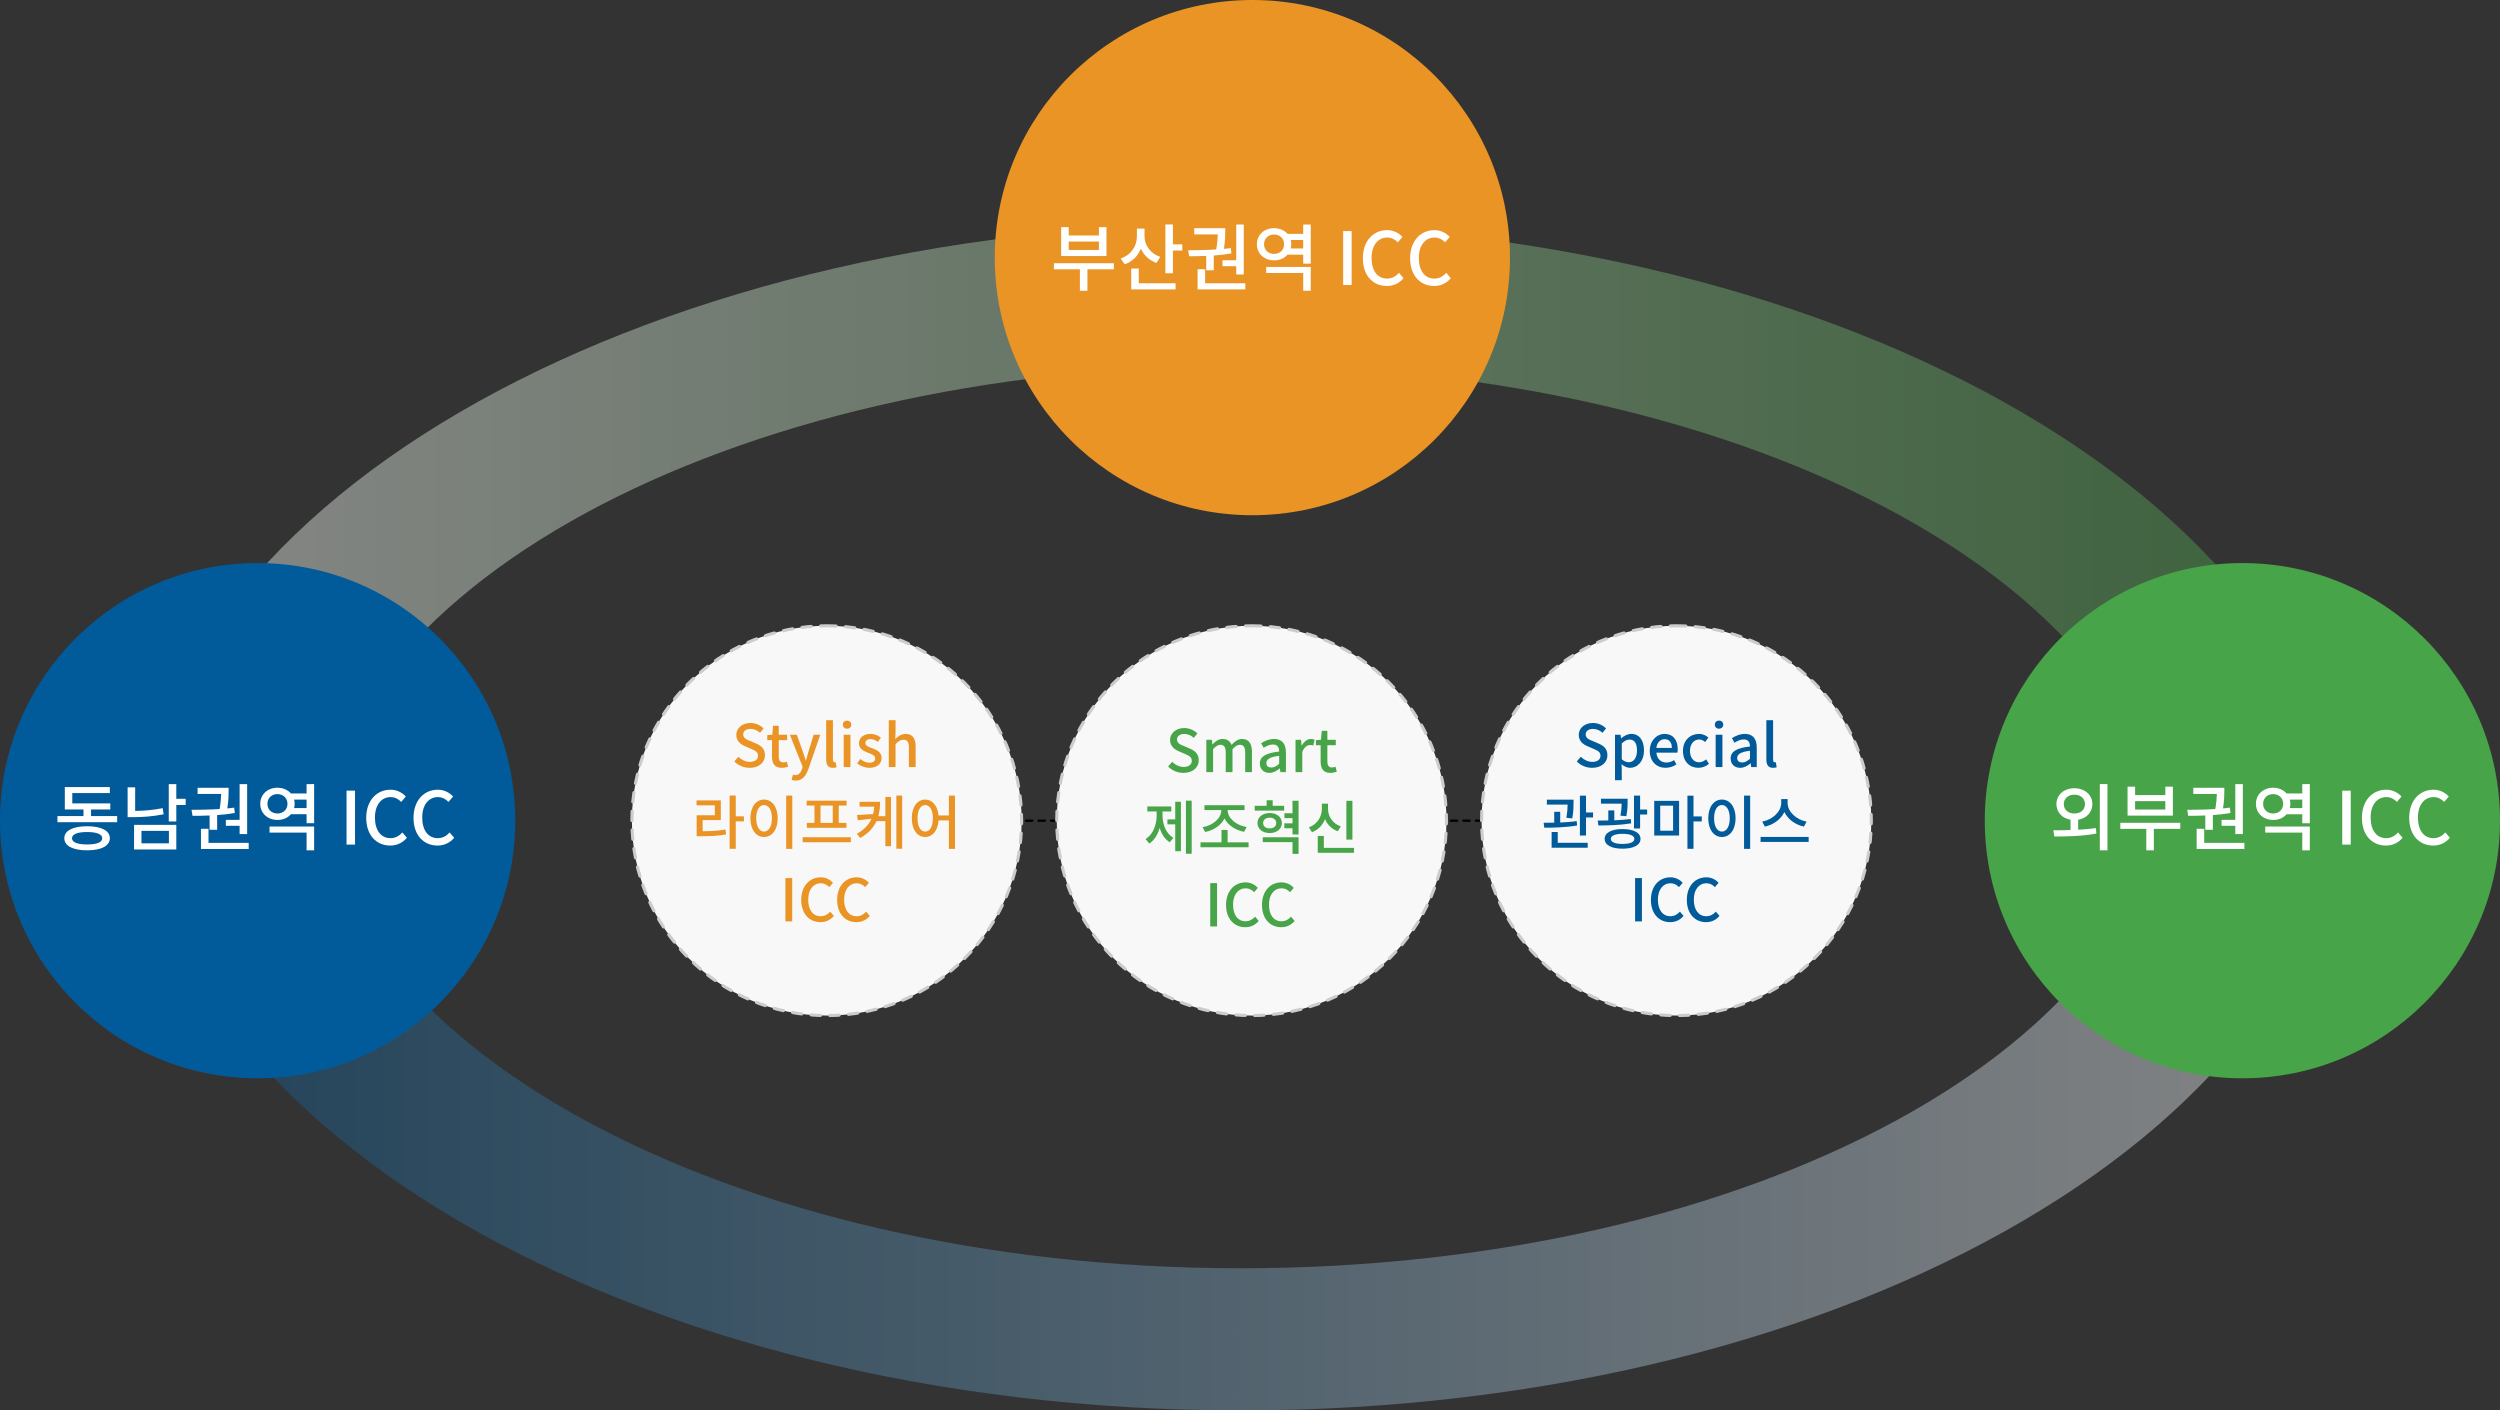 <?xml version="1.0" encoding="utf-8"?>
<!-- Generator: Adobe Illustrator 13.0.0, SVG Export Plug-In . SVG Version: 6.00 Build 14948)  -->
<!DOCTYPE svg PUBLIC "-//W3C//DTD SVG 1.1//EN" "http://www.w3.org/Graphics/SVG/1.1/DTD/svg11.dtd">
<svg version="1.1" id="레이어_1" xmlns="http://www.w3.org/2000/svg" xmlns:xlink="http://www.w3.org/1999/xlink" x="0px"
	 y="0px" width="800.287px" height="451.502px" viewBox="0 0 800.287 451.502" enable-background="new 0 0 800.287 451.502"
	 xml:space="preserve">
<rect x="0" y="0" width="800.287" height="451.502" fill="#333333" stroke="none"/>
<linearGradient id="SVGID_1_" gradientUnits="userSpaceOnUse" x1="-80.173" y1="151.573" x2="627.826" y2="151.573" gradientTransform="matrix(1 0 0 -1 123.345 326.575)">
	<stop  offset="0" style="stop-color:#FFFFFF"/>
	<stop  offset="1" style="stop-color:#49A448"/>
</linearGradient>
<path opacity="0.41" fill="url(#SVGID_1_)" enable-background="new    " d="M397.172,71.502c-195.509,0-354,92.678-354,207h57.275
	c0-89.187,132.848-161.488,296.725-161.488c163.875,0,296.724,72.302,296.724,161.488h57.275
	C751.171,164.18,592.68,71.502,397.172,71.502z"/>
<linearGradient id="SVGID_2_" gradientUnits="userSpaceOnUse" x1="-892.255" y1="-21.428" x2="-184.255" y2="-21.428" gradientTransform="matrix(-1 0 0 -1 -141.084 326.575)">
	<stop  offset="0" style="stop-color:#FFFFFF"/>
	<stop  offset="1" style="stop-color:#035791"/>
</linearGradient>
<path opacity="0.4" fill="url(#SVGID_2_)" enable-background="new    " d="M397.172,405.991
	c163.876,0,296.724-72.301,296.724-161.488h57.275c0,114.324-158.491,207-354,207s-354-92.676-354-207h57.275
	C100.447,333.69,233.296,405.991,397.172,405.991z"/>
<circle fill="#015B9A" cx="82.467" cy="262.711" r="82.467"/>
<g>
	<path fill="#FFFFFF" d="M37.506,261.231v1.97h-19.12v-1.97h8.342v-2.107h-5.976v-7.17h14.412v1.922H23.142v3.302h12.162v1.946
		h-6.163v2.107H37.506z M35.164,268.333c0,2.461-2.742,3.865-7.288,3.865c-4.523,0-7.287-1.404-7.287-3.865
		c0-2.438,2.764-3.842,7.287-3.842C32.421,264.491,35.164,265.896,35.164,268.333z M32.726,268.333c0-1.288-1.757-1.99-4.85-1.99
		s-4.827,0.702-4.827,1.99c0,1.313,1.734,1.992,4.827,1.992S32.726,269.644,32.726,268.333z"/>
	<path fill="#FFFFFF" d="M52.383,260.67c-3.538,0.702-6.725,0.913-9.818,0.913h-1.711v-9.537h2.415v7.547
		c2.765-0.049,5.694-0.259,8.811-0.892L52.383,260.67z M42.916,264.044h13.521v7.875H42.916V264.044z M45.283,269.972h8.788v-4.007
		h-8.788V269.972L45.283,269.972z M59.438,257.694h-3v5.271h-2.414v-11.948h2.414v4.685h3V257.694z"/>
	<path fill="#FFFFFF" d="M67.097,261.045c-1.946,0.095-3.821,0.117-5.46,0.117l-0.329-1.921c2.625-0.025,5.835-0.049,8.998-0.26
		c0.351-2.062,0.445-3.654,0.493-4.826h-7.546v-1.967h9.936v0.793c0,1.149,0,3.119-0.423,5.813c0.728-0.071,1.477-0.164,2.204-0.259
		l0.188,1.711c-1.851,0.327-3.773,0.541-5.647,0.679v4.714h-2.413L67.097,261.045L67.097,261.045z M79.609,269.808v1.971H64.332
		v-6.469h2.413v4.498H79.609z M76.703,262.45v-11.434h2.414v15.981h-2.414v-2.647h-4.404v-1.9H76.703z"/>
	<path fill="#FFFFFF" d="M100.555,250.994v12.534h-2.413v-2.881h-5.015c-0.984,1.147-2.53,1.852-4.312,1.828
		c-3.14,0-5.508-2.158-5.508-5.156c0-3.022,2.368-5.155,5.508-5.155c1.782,0,3.328,0.703,4.312,1.827h5.015v-2.975L100.555,250.994z
		 M92.025,257.319c0-1.853-1.382-3.118-3.21-3.118s-3.21,1.267-3.21,3.118c0,1.851,1.383,3.093,3.21,3.093
		C90.644,260.412,92.025,259.169,92.025,257.319z M86.285,264.583h14.271v7.614h-2.413v-5.669H86.285V264.583z M98.142,258.679
		v-2.72h-3.984c0.095,0.423,0.164,0.867,0.164,1.36c0,0.468-0.069,0.936-0.187,1.357h4.007V258.679z"/>
	<path fill="#FFFFFF" d="M110.933,253.101h2.716v17.27h-2.716V253.101z"/>
	<path fill="#FFFFFF" d="M117.234,261.795c0-5.625,3.422-8.998,7.781-8.998c2.155,0,3.842,1.029,4.897,2.179l-1.477,1.733
		c-0.891-0.914-1.968-1.548-3.373-1.548c-2.977,0-5.039,2.486-5.039,6.54c0,4.1,1.921,6.606,4.967,6.606
		c1.594,0,2.788-0.703,3.82-1.828l1.452,1.711c-1.383,1.594-3.141,2.483-5.366,2.483
		C120.562,270.675,117.234,267.442,117.234,261.795z"/>
	<path fill="#FFFFFF" d="M132.37,261.795c0-5.625,3.421-8.998,7.779-8.998c2.157,0,3.844,1.029,4.898,2.179l-1.477,1.733
		c-0.89-0.914-1.967-1.548-3.374-1.548c-2.976,0-5.039,2.486-5.039,6.54c0,4.1,1.923,6.606,4.969,6.606
		c1.592,0,2.788-0.703,3.82-1.828l1.452,1.711c-1.383,1.594-3.141,2.483-5.366,2.483C135.698,270.675,132.37,267.442,132.37,261.795
		z"/>
</g>
<path fill="#48A448" d="M800.287,262.709c0,45.546-36.921,82.47-82.467,82.47s-82.466-36.924-82.466-82.47
	c0-45.543,36.92-82.466,82.466-82.466S800.287,217.167,800.287,262.709z"/>
<g>
	<path fill="#FFFFFF" d="M665.25,265.616c1.899-0.116,3.844-0.26,5.672-0.539l0.164,1.757c-4.663,0.892-9.726,0.938-13.474,0.938
		l-0.305-1.992c1.616,0,3.535,0,5.506-0.071v-3.302c-2.671-0.447-4.521-2.393-4.521-4.993c0-3.001,2.436-5.085,5.74-5.085
		c3.306,0,5.764,2.084,5.764,5.085c0,2.603-1.874,4.546-4.546,4.993V265.616L665.25,265.616z M664.032,260.412
		c1.968,0,3.396-1.172,3.396-2.999c0-1.854-1.43-3.021-3.396-3.021c-1.944,0-3.375,1.17-3.375,3.021
		C660.657,259.24,662.087,260.412,664.032,260.412z M674.625,250.992v21.207h-2.437v-21.207H674.625z"/>
	<path fill="#FFFFFF" d="M697.937,265.333h-8.459v6.865h-2.412v-6.865h-8.32v-1.943h19.191V265.333z M695.57,261.091h-14.504v-9.257
		h2.411v2.673h9.677v-2.673h2.416V261.091z M693.154,256.451h-9.677v2.696h9.677V256.451z"/>
	<path fill="#FFFFFF" d="M705.947,261.045c-1.944,0.095-3.82,0.118-5.458,0.118l-0.329-1.924c2.626-0.022,5.834-0.047,8.999-0.258
		c0.35-2.063,0.443-3.654,0.491-4.826h-7.547v-1.969h9.938v0.795c0,1.149,0,3.117-0.424,5.813c0.729-0.071,1.478-0.164,2.205-0.259
		l0.188,1.711c-1.851,0.327-3.772,0.54-5.647,0.679v4.712h-2.414L705.947,261.045L705.947,261.045z M718.461,269.81v1.969h-15.279
		v-6.469h2.416v4.5H718.461z M715.554,262.45v-11.436h2.415v15.981h-2.415v-2.647h-4.401v-1.898H715.554z"/>
	<path fill="#FFFFFF" d="M739.407,250.992v12.539h-2.414v-2.884h-5.014c-0.983,1.147-2.532,1.852-4.313,1.826
		c-3.142,0-5.51-2.154-5.51-5.154c0-3.021,2.368-5.155,5.51-5.155c1.779,0,3.328,0.702,4.313,1.828h5.014v-2.978L739.407,250.992z
		 M730.877,257.319c0-1.851-1.383-3.117-3.21-3.117s-3.211,1.268-3.211,3.117c0,1.853,1.384,3.093,3.211,3.093
		S730.877,259.171,730.877,257.319z M725.136,264.584h14.271v7.614h-2.414v-5.668h-11.856L725.136,264.584L725.136,264.584z
		 M736.993,258.679v-2.718h-3.984c0.096,0.419,0.166,0.866,0.166,1.358c0,0.469-0.07,0.937-0.187,1.357h4.005V258.679z"/>
	<path fill="#FFFFFF" d="M749.785,253.103h2.717v17.269h-2.717V253.103z"/>
	<path fill="#FFFFFF" d="M756.085,261.795c0-5.625,3.423-8.998,7.782-8.998c2.153,0,3.841,1.029,4.896,2.181l-1.477,1.731
		c-0.891-0.913-1.968-1.547-3.375-1.547c-2.977,0-5.036,2.485-5.036,6.539c0,4.103,1.922,6.608,4.967,6.608
		c1.593,0,2.786-0.703,3.819-1.83l1.453,1.715c-1.385,1.591-3.142,2.48-5.367,2.48C759.413,270.676,756.085,267.442,756.085,261.795
		z"/>
	<path fill="#FFFFFF" d="M771.222,261.795c0-5.625,3.42-8.998,7.78-8.998c2.153,0,3.843,1.029,4.896,2.181l-1.479,1.731
		c-0.892-0.913-1.968-1.547-3.374-1.547c-2.975,0-5.037,2.485-5.037,6.539c0,4.103,1.922,6.608,4.966,6.608
		c1.595,0,2.79-0.703,3.822-1.83l1.454,1.715c-1.385,1.591-3.141,2.48-5.367,2.48C774.55,270.676,771.222,267.442,771.222,261.795z"
		/>
</g>
<circle fill="#E99425" cx="400.904" cy="82.466" r="82.467"/>
<g>
	<path fill="#FFFFFF" d="M356.565,86.203h-8.459v6.866h-2.415v-6.866h-8.318v-1.941h19.192V86.203z M354.198,81.964h-14.505v-9.256
		h2.413v2.671h9.677v-2.671h2.415V81.964z M351.783,77.321h-9.677v2.697h9.677V77.321z"/>
	<path fill="#FFFFFF" d="M370.198,84.164c-2.342-0.818-4.055-2.504-4.99-4.566c-0.915,2.318-2.671,4.124-5.155,5.013l-1.313-1.875
		c3.399-1.148,5.202-4.007,5.202-7.1v-2.462h2.438v2.485c0,2.81,1.827,5.482,5.037,6.584L370.198,84.164z M364.529,90.68h11.787
		v1.966h-14.2v-6.677h2.413V90.68L364.529,90.68z M378.472,78.213v1.992h-3v7.262h-2.413V71.864h2.413v6.349H378.472z"/>
	<path fill="#FFFFFF" d="M386.131,81.916c-1.946,0.095-3.821,0.118-5.46,0.118l-0.33-1.921c2.625-0.025,5.836-0.048,9-0.258
		c0.353-2.062,0.443-3.656,0.492-4.828h-7.547v-1.97h9.936v0.8c0,1.149,0,3.115-0.422,5.811c0.729-0.069,1.478-0.167,2.204-0.256
		l0.188,1.709c-1.852,0.329-3.774,0.54-5.648,0.678v4.71h-2.412L386.131,81.916L386.131,81.916z M398.642,90.68v1.966h-15.276
		v-6.467h2.414v4.5L398.642,90.68L398.642,90.68z M395.738,83.321V71.885h2.412v15.982h-2.412v-2.648h-4.404v-1.896h4.404V83.321z"
		/>
	<path fill="#FFFFFF" d="M419.589,71.864V84.4h-2.414v-2.882h-5.014c-0.985,1.148-2.53,1.851-4.313,1.828
		c-3.139,0-5.506-2.156-5.506-5.155c0-3.023,2.367-5.156,5.506-5.156c1.782,0,3.327,0.703,4.313,1.828h5.014v-2.978L419.589,71.864z
		 M411.059,78.19c0-1.852-1.381-3.118-3.21-3.118c-1.826,0-3.209,1.267-3.209,3.118s1.383,3.092,3.209,3.092
		C409.678,81.282,411.059,80.041,411.059,78.19z M405.321,85.454h14.269v7.615h-2.414V87.4h-11.854L405.321,85.454L405.321,85.454z
		 M417.175,79.549v-2.718h-3.98c0.093,0.42,0.163,0.867,0.163,1.359c0,0.469-0.07,0.936-0.188,1.358L417.175,79.549L417.175,79.549z
		"/>
	<path fill="#FFFFFF" d="M429.967,73.972h2.717v17.27h-2.717V73.972z"/>
	<path fill="#FFFFFF" d="M436.268,82.667c0-5.623,3.424-8.997,7.784-8.997c2.153,0,3.838,1.028,4.895,2.177l-1.479,1.733
		c-0.89-0.911-1.967-1.546-3.371-1.546c-2.978,0-5.04,2.487-5.04,6.538c0,4.103,1.923,6.608,4.969,6.608
		c1.594,0,2.788-0.703,3.817-1.829l1.456,1.712c-1.384,1.593-3.141,2.482-5.368,2.482C439.597,91.546,436.268,88.313,436.268,82.667
		z"/>
	<path fill="#FFFFFF" d="M451.404,82.667c0-5.623,3.421-8.997,7.779-8.997c2.157,0,3.845,1.028,4.897,2.177l-1.479,1.733
		c-0.89-0.911-1.969-1.546-3.376-1.546c-2.971,0-5.034,2.487-5.034,6.538c0,4.103,1.922,6.608,4.963,6.608
		c1.597,0,2.792-0.703,3.826-1.829l1.452,1.712c-1.386,1.593-3.143,2.482-5.367,2.482C454.733,91.546,451.404,88.313,451.404,82.667
		z"/>
</g>
<g>
	
		<line fill="none" stroke="#000000" stroke-width="0.75" stroke-linecap="round" stroke-linejoin="round" stroke-dasharray="2,2,2" x1="252.453" y1="262.709" x2="551.865" y2="262.709"/>
	<g>
		
			<path id="패스_1354_5_" fill="#F8F8F8" stroke="#CCCCCC" stroke-linecap="round" stroke-linejoin="round" stroke-dasharray="3,3,3" d="
			M264.66,200.325c34.453,0,62.379,27.933,62.379,62.385c0,34.453-27.926,62.389-62.379,62.389
			c-34.443,0-62.377-27.936-62.377-62.389C202.282,228.258,230.216,200.325,264.66,200.325z"/>
		<g enable-background="new    ">
			<path fill="#E99425" d="M235.075,243.761l1.279-1.505c0.997,0.997,2.352,1.637,3.688,1.637c1.674,0,2.615-0.791,2.615-1.957
				c0-1.261-0.941-1.655-2.22-2.22l-1.919-0.828c-1.336-0.564-2.822-1.618-2.822-3.631c0-2.183,1.919-3.819,4.553-3.819
				c1.618,0,3.142,0.677,4.195,1.749l-1.147,1.393c-0.865-0.771-1.825-1.241-3.048-1.241c-1.411,0-2.333,0.677-2.333,1.769
				c0,1.204,1.11,1.655,2.239,2.106l1.9,0.81c1.637,0.696,2.822,1.712,2.822,3.744c0,2.22-1.844,4.025-4.873,4.025
				C238.104,245.792,236.335,245.04,235.075,243.761z"/>
			<path fill="#E99425" d="M247.119,242.161v-5.23h-1.505v-1.617l1.618-0.113l0.245-2.859h1.806v2.859h2.69v1.73h-2.69v5.249
				c0,1.242,0.433,1.882,1.505,1.882c0.357,0,0.809-0.113,1.11-0.244l0.395,1.599c-0.583,0.188-1.279,0.376-2.032,0.376
				C247.928,245.792,247.119,244.344,247.119,242.161z"/>
			<path fill="#E99425" d="M253.405,249.668l0.414-1.693c0.188,0.057,0.489,0.15,0.752,0.15c1.129,0,1.787-0.827,2.164-1.938
				l0.207-0.715l-4.102-10.272h2.22l1.919,5.324c0.301,0.922,0.621,1.957,0.94,2.916h0.094c0.263-0.94,0.545-1.976,0.809-2.916
				l1.656-5.324h2.107l-3.8,10.969c-0.809,2.22-1.9,3.706-4.083,3.706C254.177,249.875,253.763,249.8,253.405,249.668z"/>
			<path fill="#E99425" d="M264.471,243.121v-12.568h2.164v12.681c0,0.584,0.245,0.79,0.508,0.79c0.094,0,0.169,0,0.357-0.037
				l0.282,1.637c-0.264,0.094-0.621,0.169-1.167,0.169C265.054,245.792,264.471,244.795,264.471,243.121z"/>
			<path fill="#E99425" d="M269.816,231.964c0-0.771,0.545-1.279,1.336-1.279c0.79,0,1.354,0.508,1.354,1.279
				c0,0.79-0.564,1.299-1.354,1.299C270.361,233.263,269.816,232.754,269.816,231.964z M270.079,235.2h2.164v10.348h-2.164V235.2z"
				/>
			<path fill="#E99425" d="M274.389,244.362l1.016-1.392c0.922,0.715,1.825,1.185,2.935,1.185c1.242,0,1.825-0.602,1.825-1.392
				c0-0.941-1.167-1.354-2.277-1.788c-1.392-0.526-2.916-1.26-2.916-3.01c0-1.73,1.392-3.029,3.688-3.029
				c1.374,0,2.521,0.564,3.349,1.223l-1.016,1.336c-0.715-0.526-1.449-0.902-2.295-0.902c-1.147,0-1.674,0.564-1.674,1.279
				c0,0.884,1.016,1.223,2.145,1.637c1.449,0.545,3.048,1.185,3.048,3.142c0,1.731-1.373,3.142-3.932,3.142
				C276.854,245.792,275.405,245.19,274.389,244.362z"/>
			<path fill="#E99425" d="M284.514,230.553h2.164v3.97l-0.094,2.051c0.903-0.865,1.938-1.637,3.349-1.637
				c2.201,0,3.18,1.468,3.18,4.102v6.51h-2.164v-6.246c0-1.787-0.527-2.503-1.75-2.503c-0.96,0-1.618,0.489-2.521,1.411v7.338
				h-2.164V230.553z"/>
		</g>
		<g enable-background="new    ">
			<path fill="#E99425" d="M224.93,266.092c2.785-0.019,4.911-0.132,7.3-0.564l0.207,1.581c-2.615,0.47-4.892,0.583-8.033,0.583
				h-1.393v-6.717h5.813v-3.18h-5.851v-1.58h7.771v6.321h-5.814V266.092z M238.137,262.932h-2.615v8.786h-1.957v-17.046h1.957v6.642
				h2.615V262.932z"/>
			<path fill="#E99425" d="M248.961,261.935c0,3.688-1.844,6.001-4.384,6.001c-2.521,0-4.365-2.313-4.365-6.001
				c0-3.65,1.844-5.983,4.365-5.983C247.117,255.951,248.961,258.284,248.961,261.935z M242.075,261.935
				c0,2.671,1.035,4.271,2.502,4.271c1.486,0,2.521-1.6,2.521-4.271c0-2.635-1.035-4.233-2.521-4.233
				C243.11,257.701,242.075,259.3,242.075,261.935z M253.627,254.69v17.046h-1.957V254.69H253.627z"/>
			<path fill="#E99425" d="M272.371,268.011v1.6h-15.427v-1.6H272.371z M260.725,257.87h-2.502v-1.562h12.774v1.562h-2.502v5.551
				h2.464v1.58h-12.681v-1.58h2.446V257.87z M266.577,257.87h-3.914v5.551h3.914V257.87z"/>
			<path fill="#E99425" d="M283.421,255.104h1.806v15.767h-1.806v-8.015h-2.841c-0.94,2.051-2.54,3.895-5.193,5.399l-1.091-1.354
				c2.389-1.354,3.857-2.936,4.666-4.798l-4.365,0.471l-0.263-1.675l5.155-0.301c0.188-0.771,0.32-1.543,0.376-2.371h-4.704v-1.562
				h6.566c0,1.618-0.15,3.161-0.564,4.609h2.257V255.104z M288.802,254.69v17.008h-1.862V254.69H288.802z"/>
			<path fill="#E99425" d="M305.703,254.69v17.046h-1.957v-9.125h-3.292c-0.226,3.293-1.957,5.324-4.29,5.324
				c-2.502,0-4.29-2.313-4.29-6.001c0-3.65,1.788-5.983,4.29-5.983c2.276,0,4.007,1.957,4.271,5.08h3.311v-6.341H305.703z
				 M298.628,261.935c0-2.635-0.997-4.233-2.465-4.233c-1.449,0-2.446,1.599-2.446,4.233c0,2.69,0.997,4.271,2.446,4.271
				C297.631,266.205,298.628,264.625,298.628,261.935z"/>
		</g>
		<g enable-background="new    ">
			<path fill="#E99425" d="M251.419,281.085h2.182v13.866h-2.182V281.085z"/>
			<path fill="#E99425" d="M256.481,288.065c0-4.516,2.747-7.225,6.247-7.225c1.731,0,3.085,0.827,3.932,1.749l-1.186,1.393
				c-0.715-0.733-1.58-1.241-2.709-1.241c-2.39,0-4.045,1.994-4.045,5.249c0,3.292,1.542,5.306,3.988,5.306
				c1.279,0,2.239-0.564,3.067-1.468l1.167,1.373c-1.11,1.279-2.521,1.994-4.309,1.994
				C259.153,295.195,256.481,292.6,256.481,288.065z"/>
			<path fill="#E99425" d="M267.98,288.065c0-4.516,2.747-7.225,6.247-7.225c1.731,0,3.085,0.827,3.932,1.749l-1.186,1.393
				c-0.715-0.733-1.58-1.241-2.709-1.241c-2.39,0-4.045,1.994-4.045,5.249c0,3.292,1.542,5.306,3.988,5.306
				c1.279,0,2.239-0.564,3.067-1.468l1.167,1.373c-1.11,1.279-2.521,1.994-4.309,1.994C270.652,295.195,267.98,292.6,267.98,288.065
				z"/>
		</g>
	</g>
	<g>
		
			<path id="패스_1354_6_" fill="#F8F8F8" stroke="#CCCCCC" stroke-linecap="round" stroke-linejoin="round" stroke-dasharray="3,3,3" d="
			M536.656,200.325c34.453,0,62.377,27.933,62.377,62.385c0,34.453-27.924,62.389-62.377,62.389
			c-34.445,0-62.379-27.936-62.379-62.389C474.277,228.258,502.21,200.325,536.656,200.325z"/>
		<g enable-background="new    ">
			<path fill="#015B9A" d="M504.757,243.76l1.279-1.505c0.998,0.997,2.352,1.637,3.688,1.637c1.675,0,2.615-0.791,2.615-1.957
				c0-1.261-0.94-1.655-2.22-2.22l-1.919-0.828c-1.336-0.564-2.822-1.618-2.822-3.631c0-2.183,1.92-3.819,4.553-3.819
				c1.619,0,3.143,0.677,4.195,1.749l-1.146,1.393c-0.865-0.771-1.825-1.241-3.049-1.241c-1.41,0-2.332,0.677-2.332,1.769
				c0,1.204,1.109,1.655,2.238,2.106l1.9,0.81c1.637,0.696,2.822,1.712,2.822,3.744c0,2.22-1.844,4.025-4.873,4.025
				C507.786,245.791,506.019,245.039,504.757,243.76z"/>
			<path fill="#015B9A" d="M516.989,235.199h1.77l0.169,1.129h0.057c0.903-0.753,2.032-1.393,3.198-1.393
				c2.615,0,4.082,2.089,4.082,5.269c0,3.556-2.125,5.587-4.459,5.587c-0.922,0-1.844-0.413-2.728-1.166l0.075,1.769v3.349h-2.164
				V235.199z M524.026,240.241c0-2.163-0.696-3.499-2.428-3.499c-0.809,0-1.58,0.414-2.445,1.26v5.062
				c0.809,0.696,1.6,0.94,2.239,0.94C522.897,244.004,524.026,242.668,524.026,240.241z"/>
			<path fill="#015B9A" d="M528.112,240.373c0-3.349,2.314-5.438,4.723-5.438c2.746,0,4.232,1.976,4.232,4.892
				c0,0.433-0.056,0.847-0.112,1.11h-6.716c0.168,1.976,1.41,3.161,3.197,3.161c0.922,0,1.713-0.282,2.465-0.771l0.753,1.373
				c-0.96,0.64-2.146,1.091-3.499,1.091C530.352,245.791,528.112,243.797,528.112,240.373z M535.187,239.433
				c0-1.769-0.809-2.804-2.314-2.804c-1.298,0-2.445,0.997-2.652,2.804H535.187z"/>
			<path fill="#015B9A" d="M538.745,240.373c0-3.443,2.391-5.438,5.118-5.438c1.317,0,2.276,0.527,3.029,1.186l-1.073,1.411
				c-0.564-0.508-1.146-0.81-1.844-0.81c-1.749,0-2.99,1.468-2.99,3.65c0,2.201,1.203,3.649,2.916,3.649
				c0.865,0,1.637-0.413,2.258-0.94l0.902,1.43c-0.959,0.847-2.182,1.279-3.367,1.279
				C540.891,245.791,538.745,243.816,538.745,240.373z"/>
			<path fill="#015B9A" d="M548.946,231.963c0-0.771,0.545-1.279,1.336-1.279c0.79,0,1.354,0.508,1.354,1.279
				c0,0.79-0.564,1.299-1.354,1.299C549.491,233.262,548.946,232.753,548.946,231.963z M549.21,235.199h2.163v10.348h-2.163V235.199
				z"/>
			<path fill="#015B9A" d="M554.009,242.8c0-2.22,1.881-3.367,6.189-3.838c-0.019-1.204-0.451-2.258-1.975-2.258
				c-1.092,0-2.107,0.489-2.992,1.054l-0.809-1.468c1.072-0.677,2.521-1.354,4.177-1.354c2.577,0,3.763,1.637,3.763,4.384v6.228
				h-1.769l-0.169-1.186h-0.076c-0.939,0.81-2.051,1.43-3.292,1.43C555.27,245.791,554.009,244.625,554.009,242.8z M560.198,242.875
				v-2.54c-3.066,0.357-4.102,1.148-4.102,2.314c0,1.016,0.697,1.43,1.619,1.43C558.618,244.079,559.353,243.646,560.198,242.875z"
				/>
			<path fill="#015B9A" d="M565.433,243.12v-12.568h2.163v12.681c0,0.584,0.245,0.79,0.509,0.79c0.094,0,0.168,0,0.357-0.037
				l0.281,1.637c-0.264,0.094-0.621,0.169-1.166,0.169C566.016,245.791,565.433,244.794,565.433,243.12z"/>
		</g>
		<g enable-background="new    ">
			<path fill="#015B9A" d="M504.847,264.247c-3.537,0.621-7.544,0.715-10.498,0.715l-0.207-1.58c1.016,0,2.183,0,3.387-0.037v-3.481
				h1.92v3.425c1.768-0.075,3.593-0.188,5.268-0.452L504.847,264.247z M501.404,261.782c0.339-1.824,0.396-3.16,0.414-4.214h-6.642
				v-1.58h8.541v0.978c0,1.148,0,2.822-0.414,5.023L501.404,261.782z M498.657,269.798h9.596v1.58H496.7v-5.042h1.957V269.798z
				 M509.965,260.09v1.599h-2.258v5.776h-1.956v-12.756h1.956v5.381H509.965z"/>
			<path fill="#015B9A" d="M522.161,263.57c-3.537,0.583-7.469,0.677-10.498,0.677l-0.207-1.58c1.035,0,2.201,0,3.387-0.019v-3.218
				h1.92v3.161c1.768-0.075,3.593-0.188,5.268-0.414L522.161,263.57z M518.719,261.105c0.319-1.618,0.376-2.841,0.396-3.838h-6.623
				v-1.581h8.523v1.017c0,1.091,0,2.615-0.414,4.571L518.719,261.105z M525.153,268.537c0,1.976-2.201,3.142-5.758,3.142
				c-3.518,0-5.719-1.166-5.719-3.142s2.201-3.143,5.719-3.143C522.952,265.395,525.153,266.562,525.153,268.537z M523.178,268.537
				c0-1.054-1.393-1.618-3.782-1.618c-2.352,0-3.744,0.564-3.744,1.618s1.393,1.618,3.744,1.618
				C521.785,270.155,523.178,269.591,523.178,268.537z M527.279,259.148v1.6h-2.258v4.459h-1.956v-10.518h1.956v4.459H527.279z"/>
			<path fill="#015B9A" d="M529.542,256.364h7.959v11.101h-7.959V256.364z M531.462,265.922h4.119v-8.015h-4.119V265.922z
				 M544.763,262.949h-2.652v8.768h-1.938v-17.008h1.938v6.641h2.652V262.949z"/>
			<path fill="#015B9A" d="M555.587,261.934c0,3.688-1.844,6.001-4.384,6.001c-2.521,0-4.364-2.313-4.364-6.001
				c0-3.65,1.844-5.983,4.364-5.983C553.743,255.95,555.587,258.283,555.587,261.934z M548.701,261.934
				c0,2.671,1.034,4.271,2.502,4.271c1.486,0,2.521-1.6,2.521-4.271c0-2.635-1.034-4.233-2.521-4.233
				C549.735,257.7,548.701,259.299,548.701,261.934z M560.253,254.689v17.046h-1.957v-17.046H560.253z"/>
			<path fill="#015B9A" d="M578.979,267.916v1.6h-15.39v-1.6H578.979z M577.474,264.604c-2.766-0.564-5.155-2.333-6.266-4.666
				c-1.109,2.333-3.5,4.102-6.266,4.666l-0.827-1.599c3.349-0.621,6.077-3.236,6.077-5.927V255.8h2.051v1.279
				c0,2.709,2.729,5.324,6.076,5.927L577.474,264.604z"/>
		</g>
		<g enable-background="new    ">
			<path fill="#015B9A" d="M523.417,281.084h2.182v13.866h-2.182V281.084z"/>
			<path fill="#015B9A" d="M528.479,288.064c0-4.516,2.747-7.225,6.246-7.225c1.731,0,3.086,0.827,3.933,1.749l-1.186,1.393
				c-0.715-0.733-1.58-1.241-2.709-1.241c-2.39,0-4.045,1.994-4.045,5.249c0,3.292,1.542,5.306,3.988,5.306
				c1.279,0,2.239-0.564,3.067-1.468l1.166,1.373c-1.11,1.279-2.521,1.994-4.309,1.994
				C531.151,295.194,528.479,292.599,528.479,288.064z"/>
			<path fill="#015B9A" d="M539.979,288.064c0-4.516,2.747-7.225,6.247-7.225c1.73,0,3.085,0.827,3.932,1.749l-1.186,1.393
				c-0.715-0.733-1.58-1.241-2.709-1.241c-2.39,0-4.045,1.994-4.045,5.249c0,3.292,1.543,5.306,3.988,5.306
				c1.279,0,2.238-0.564,3.066-1.468l1.167,1.373c-1.11,1.279-2.521,1.994-4.309,1.994
				C542.65,295.194,539.979,292.599,539.979,288.064z"/>
		</g>
	</g>
	<g>
		
			<path id="패스_1354_4_" fill="#F8F8F8" stroke="#CCCCCC" stroke-linecap="round" stroke-linejoin="round" stroke-dasharray="3,3,3" d="
			M400.66,200.325c34.449,0,62.375,27.933,62.375,62.386c0,34.455-27.926,62.388-62.375,62.388
			c-34.445,0-62.379-27.933-62.379-62.388C338.281,228.258,366.214,200.325,400.66,200.325z"/>
		<g enable-background="new    ">
			<path fill="#48A448" d="M373.933,245.379l1.279-1.505c0.997,0.997,2.352,1.637,3.688,1.637c1.674,0,2.615-0.791,2.615-1.957
				c0-1.261-0.941-1.655-2.22-2.22l-1.919-0.828c-1.336-0.564-2.822-1.618-2.822-3.631c0-2.183,1.919-3.819,4.553-3.819
				c1.618,0,3.142,0.677,4.195,1.749l-1.147,1.393c-0.865-0.771-1.825-1.241-3.048-1.241c-1.411,0-2.333,0.677-2.333,1.769
				c0,1.204,1.11,1.655,2.239,2.106l1.9,0.81c1.637,0.696,2.822,1.712,2.822,3.744c0,2.22-1.844,4.025-4.873,4.025
				C376.962,247.41,375.194,246.658,373.933,245.379z"/>
			<path fill="#48A448" d="M386.166,236.818h1.769l0.169,1.448h0.057c0.884-0.94,1.919-1.712,3.198-1.712
				c1.542,0,2.408,0.715,2.86,1.9c1.016-1.091,2.069-1.9,3.368-1.9c2.164,0,3.179,1.468,3.179,4.102v6.51h-2.163v-6.246
				c0-1.787-0.564-2.503-1.731-2.503c-0.715,0-1.467,0.471-2.333,1.411v7.338h-2.164v-6.246c0-1.787-0.546-2.503-1.731-2.503
				c-0.696,0-1.468,0.471-2.314,1.411v7.338h-2.164V236.818z"/>
			<path fill="#48A448" d="M403.292,244.419c0-2.22,1.881-3.367,6.189-3.838c-0.019-1.204-0.451-2.258-1.975-2.258
				c-1.092,0-2.107,0.489-2.992,1.054l-0.809-1.468c1.072-0.677,2.521-1.354,4.177-1.354c2.577,0,3.763,1.637,3.763,4.384v6.228
				h-1.769l-0.169-1.186h-0.076c-0.939,0.81-2.051,1.43-3.292,1.43C404.553,247.41,403.292,246.244,403.292,244.419z
				 M409.481,244.494v-2.54c-3.066,0.357-4.102,1.148-4.102,2.314c0,1.016,0.697,1.43,1.619,1.43
				C407.901,245.698,408.636,245.266,409.481,244.494z"/>
			<path fill="#48A448" d="M414.716,236.818h1.768l0.17,1.862h0.057c0.733-1.336,1.824-2.126,2.935-2.126
				c0.509,0,0.847,0.075,1.167,0.226l-0.396,1.882c-0.357-0.113-0.62-0.169-1.034-0.169c-0.848,0-1.863,0.583-2.503,2.22v6.453
				h-2.163V236.818z"/>
			<path fill="#48A448" d="M422.752,243.779v-5.23h-1.505v-1.617l1.617-0.113l0.245-2.859h1.806v2.859h2.691v1.73h-2.691v5.249
				c0,1.242,0.434,1.882,1.506,1.882c0.357,0,0.809-0.113,1.109-0.244l0.396,1.599c-0.583,0.188-1.279,0.376-2.032,0.376
				C423.562,247.41,422.752,245.962,422.752,243.779z"/>
		</g>
		<g enable-background="new    ">
			<path fill="#48A448" d="M372.143,260.993c0,2.897,1.091,5.833,3.461,7.206l-1.128,1.411c-1.6-0.94-2.653-2.615-3.255-4.591
				c-0.602,2.146-1.693,3.97-3.33,5.005l-1.167-1.43c2.408-1.505,3.537-4.572,3.537-7.602v-1.223h-2.992v-1.599h7.676v1.599h-2.803
				V260.993z M376.207,256.647h1.825v15.842h-1.825v-8.617h-2.502v-1.58h2.502V256.647z M381.475,256.309v16.989h-1.844v-16.989
				H381.475z"/>
			<path fill="#48A448" d="M399.692,269.648v1.58h-15.39v-1.58h6.717v-3.97h1.957v3.97H399.692z M384.961,264.794
				c3.311-0.526,6.001-2.879,6.001-5.438v-0.037h-5.399v-1.562h12.831v1.562h-5.399v0.037c0,2.559,2.709,4.854,6.077,5.381
				l-0.79,1.543c-2.803-0.526-5.193-2.107-6.303-4.271c-1.091,2.183-3.462,3.8-6.208,4.327L384.961,264.794z"/>
			<path fill="#48A448" d="M411.08,259.488h-9.426v-1.543h3.819v-1.769h1.938v1.769h3.669V259.488z M406.433,266.676
				c-2.258,0-3.895-1.317-3.895-3.218c0-1.881,1.637-3.198,3.895-3.198c2.277,0,3.914,1.317,3.914,3.198
				C410.347,265.358,408.71,266.676,406.433,266.676z M404.231,268.012h11.458v5.324h-1.938v-3.763h-9.521V268.012z
				 M406.433,265.189c1.242,0,2.107-0.659,2.107-1.731c0-1.054-0.865-1.712-2.107-1.712c-1.223,0-2.088,0.658-2.088,1.712
				C404.345,264.53,405.21,265.189,406.433,265.189z M415.689,256.328v10.799h-1.938v-1.994h-2.615v-1.58h2.615v-1.656h-2.577
				v-1.562h2.577v-4.007H415.689z"/>
			<path fill="#48A448" d="M428.226,266.092c-1.938-0.715-3.33-2.106-4.063-3.875c-0.771,1.9-2.183,3.442-4.177,4.195l-0.997-1.562
				c2.671-0.979,4.157-3.405,4.157-5.889v-1.693h1.977v1.693c0,2.408,1.486,4.685,4.102,5.588L428.226,266.092z M433.419,271.417
				v1.58h-11.59v-5.399h1.957v3.819H433.419z M432.929,268.764h-1.938v-12.417h1.938V268.764z"/>
		</g>
		<g enable-background="new    ">
			<path fill="#48A448" d="M387.417,282.703h2.182v13.866h-2.182V282.703z"/>
			<path fill="#48A448" d="M392.48,289.684c0-4.516,2.747-7.225,6.247-7.225c1.731,0,3.085,0.827,3.933,1.749l-1.186,1.393
				c-0.715-0.733-1.581-1.241-2.709-1.241c-2.39,0-4.045,1.994-4.045,5.249c0,3.292,1.542,5.306,3.988,5.306
				c1.279,0,2.239-0.564,3.067-1.468l1.166,1.373c-1.109,1.279-2.521,1.994-4.308,1.994
				C395.152,296.813,392.48,294.218,392.48,289.684z"/>
			<path fill="#48A448" d="M403.979,289.684c0-4.516,2.746-7.225,6.246-7.225c1.73,0,3.086,0.827,3.932,1.749l-1.186,1.393
				c-0.715-0.733-1.58-1.241-2.709-1.241c-2.389,0-4.045,1.994-4.045,5.249c0,3.292,1.543,5.306,3.988,5.306
				c1.279,0,2.239-0.564,3.067-1.468l1.167,1.373c-1.111,1.279-2.521,1.994-4.309,1.994
				C406.651,296.813,403.979,294.218,403.979,289.684z"/>
		</g>
	</g>
</g>
</svg>
